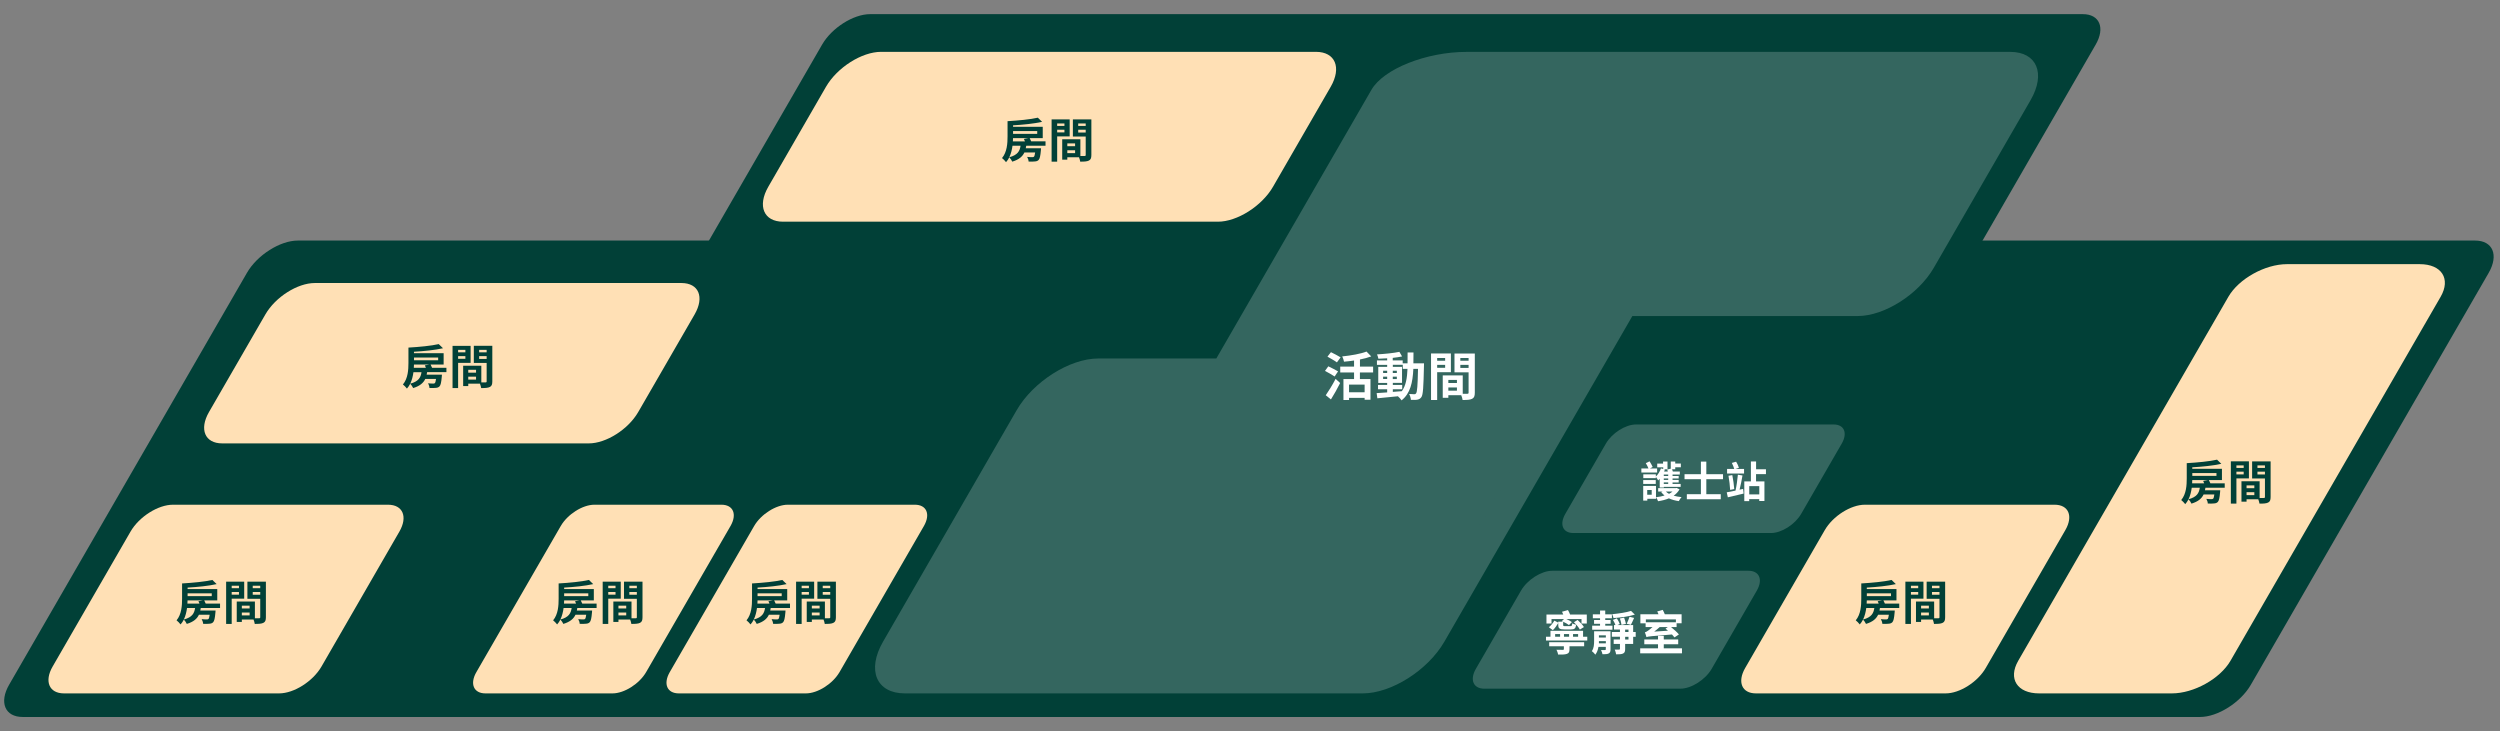 <?xml version="1.0" encoding="UTF-8"?>
<svg xmlns="http://www.w3.org/2000/svg" id="_圖層_1" data-name="圖層 1" viewBox="0 0 530 155">
  <rect x="0" y="0" width="530" height="155" fill="#808080" stroke="none"/>
  <defs>
    <style>
      .cls-1 {
        fill: #014037;
      }

      .cls-1, .cls-2, .cls-3, .cls-4 {
        stroke-width: 0px;
      }

      .cls-2 {
        fill: rgba(255, 255, 255, .2);
      }

      .cls-3 {
        fill: #ffe0b5;
      }

      .cls-4 {
        fill: #fff;
      }
    </style>
  </defs>
  <path class="cls-1" d="M355.54,152H98.43c-3.54,0-4.77-2.9-2.72-6.45L174.29,9.45c2.05-3.54,6.62-6.45,10.17-6.45h257.11c3.54,0,4.77,2.9,2.72,6.45l-78.58,136.11c-2.05,3.54-6.62,6.45-10.17,6.45Z"></path>
  <path class="cls-1" d="M171.16,152H4.82c-3.76,0-5.05-3.07-2.89-6.83L52.36,57.83c2.17-3.76,7.02-6.83,10.77-6.83h166.34c3.76,0,5.05,3.07,2.89,6.83l-50.43,87.34c-2.17,3.76-7.02,6.83-10.77,6.83Z"></path>
  <path class="cls-1" d="M466.41,152h-169.34c-3.76,0-5.05-3.07-2.89-6.83l50.43-87.34c2.17-3.76,7.02-6.83,10.77-6.83h169.34c3.76,0,5.05,3.07,2.89,6.83l-50.43,87.34c-2.17,3.76-7.02,6.83-10.77,6.83Z"></path>
  <path class="cls-3" d="M129.85,147h-26.94c-2.5,0-3.36-2.03-1.91-4.53l17.87-30.94c1.44-2.5,4.64-4.53,7.14-4.53h26.94c2.5,0,3.36,2.03,1.91,4.53l-17.87,30.94c-1.44,2.5-4.64,4.53-7.14,4.53Z"></path>
  <path class="cls-3" d="M170.85,147h-26.94c-2.5,0-3.36-2.03-1.91-4.53l17.87-30.94c1.44-2.5,4.64-4.53,7.14-4.53h26.94c2.5,0,3.36,2.03,1.91,4.53l-17.87,30.94c-1.44,2.5-4.64,4.53-7.14,4.53Z"></path>
  <path class="cls-3" d="M124.84,94H47.11c-3.67,0-4.92-2.97-2.81-6.64l11.97-20.72c2.12-3.67,6.8-6.64,10.47-6.64h77.72c3.67,0,4.92,2.97,2.81,6.64l-11.97,20.72c-2.12,3.67-6.8,6.64-10.47,6.64Z"></path>
  <path class="cls-3" d="M59.18,147H13.57c-3.15,0-4.23-2.55-2.41-5.7l16.51-28.6c1.82-3.15,5.84-5.7,8.99-5.7h45.6c3.15,0,4.23,2.55,2.41,5.7l-16.51,28.6c-1.82,3.15-5.84,5.7-8.99,5.7Z"></path>
  <path class="cls-3" d="M258.2,47h-92.19c-4.09,0-5.49-3.32-3.13-7.41l12.23-21.19c2.36-4.09,7.59-7.41,11.68-7.41h92.19c4.09,0,5.49,3.32,3.13,7.41l-12.23,21.19c-2.36,4.09-7.59,7.41-11.68,7.41Z"></path>
  <path class="cls-2" d="M430.49,21.22l-20.53,35.56c-3.26,5.64-10.48,10.22-16.12,10.22h-47.78l-39.85,69.03c-3.5,6.06-11.24,10.97-17.3,10.97h-97.06c-6.06,0-8.14-4.91-4.64-10.97l28.32-49.06c3.5-6.06,11.24-10.97,17.3-10.97h25.03l32.88-56.95c2.56-4.44,11.62-8.05,20.2-8.05h115.23c5.64,0,7.58,4.58,4.32,10.22Z"></path>
  <path class="cls-3" d="M484.84,56h28.14c4.65,0,6.64,3.1,4.44,6.91l-44.56,77.18c-2.2,3.81-7.77,6.91-12.42,6.91h-28.14c-4.65,0-6.64-3.1-4.44-6.91l44.56-77.18c2.2-3.81,7.77-6.91,12.42-6.91Z"></path>
  <path class="cls-2" d="M375.46,113h-41.91c-2.23,0-3-1.81-1.71-4.05l8.61-14.91c1.29-2.23,4.15-4.05,6.38-4.05h41.91c2.23,0,3,1.81,1.71,4.05l-8.61,14.91c-1.29,2.23-4.15,4.05-6.38,4.05Z"></path>
  <path class="cls-3" d="M412.48,147h-40.22c-2.98,0-4-2.41-2.28-5.39l16.87-29.22c1.72-2.98,5.52-5.39,8.5-5.39h40.22c2.98,0,4,2.41,2.28,5.39l-16.87,29.22c-1.72,2.98-5.52,5.39-8.5,5.39Z"></path>
  <path class="cls-2" d="M356.23,146h-41.56c-2.33,0-3.13-1.89-1.78-4.22l9.56-16.56c1.35-2.33,4.32-4.22,6.65-4.22h41.56c2.33,0,3.13,1.89,1.78,4.22l-9.56,16.56c-1.35,2.33-4.32,4.22-6.65,4.22Z"></path>
  <g>
    <path class="cls-1" d="M217.56,30.9c-.03.19-.06.36-.1.53h3.24s-.01.27-.03.41c-.1,1.23-.24,1.83-.49,2.08-.22.22-.48.29-.81.31-.28.04-.77.04-1.31.02,0-.31-.14-.72-.31-.99.46.05.9.06,1.1.06.15,0,.25-.02.34-.09.11-.1.19-.37.26-.9h-2.28c-.4.85-1.13,1.5-2.57,1.94-.11-.28-.4-.69-.63-.92-.19.38-.41.72-.69,1.03-.17-.24-.63-.71-.85-.87,1.07-1.28,1.17-3.14,1.17-4.58v-3.24c2.29-.13,4.88-.38,6.42-.74l.91.88c-1.73.39-4.04.62-6.16.74v.31h6.29v2.4h-2.77c.11.21.23.46.32.69h3.04v.93h-4.09ZM214.65,30.9c-.11.83-.32,1.69-.68,2.44,1.78-.48,2.22-1.31,2.39-2.44h-1.71ZM217.29,29.97c-.06-.18-.14-.35-.22-.51l.97-.18h-3.28c-.01.22-.02.45-.03.69h2.56ZM214.77,27.79v.59h5.12v-.59h-5.12Z"></path>
    <path class="cls-1" d="M224.12,28.92v5.35h-1.18v-8.96h3.83v3.61h-2.65ZM224.12,26.17v.53h1.54v-.53h-1.54ZM225.66,28.07v-.57h-1.54v.57h1.54ZM231.37,32.86c0,.64-.13.99-.53,1.18-.39.2-.97.23-1.83.23-.03-.25-.14-.62-.26-.93h-2.48v.51h-1.08v-4.32h.49s3.36,0,3.36,0v3.54c.39,0,.76,0,.89,0,.18,0,.24-.06.24-.22v-3.91h-2.72v-3.63h3.92v7.55ZM227.92,30.4h-1.65v.6h1.65v-.6ZM227.92,32.47v-.62h-1.65v.62h1.65ZM228.58,26.17v.53h1.59v-.53h-1.59ZM230.17,28.09v-.59h-1.59v.59h1.59Z"></path>
  </g>
  <g>
    <path class="cls-1" d="M90.55,78.9c-.03.19-.06.36-.1.53h3.24s-.01.27-.03.41c-.1,1.23-.24,1.83-.49,2.08-.22.22-.48.29-.81.31-.28.04-.77.04-1.31.02-.01-.31-.14-.72-.31-.99.46.05.9.06,1.1.06.15,0,.25-.02.34-.09.11-.1.19-.37.26-.9h-2.28c-.4.85-1.13,1.5-2.57,1.94-.11-.28-.4-.69-.63-.92-.19.38-.41.72-.69,1.03-.17-.24-.63-.71-.85-.87,1.07-1.28,1.17-3.14,1.17-4.58v-3.24c2.29-.13,4.88-.38,6.42-.74l.91.88c-1.73.39-4.04.62-6.16.74v.31h6.29v2.4h-2.77c.11.21.23.46.32.69h3.04v.93h-4.09ZM87.65,78.9c-.11.83-.32,1.69-.68,2.44,1.78-.48,2.22-1.31,2.39-2.44h-1.71ZM90.29,77.97c-.06-.18-.14-.35-.22-.51l.97-.18h-3.28c-.01.22-.02.45-.03.69h2.56ZM87.77,75.79v.59h5.12v-.59h-5.12Z"></path>
    <path class="cls-1" d="M97.12,76.92v5.35h-1.18v-8.95h3.83v3.61h-2.65ZM97.12,74.17v.53h1.54v-.53h-1.54ZM98.66,76.07v-.57h-1.54v.57h1.54ZM104.37,80.86c0,.64-.13.99-.53,1.18-.39.2-.97.23-1.83.23-.03-.25-.14-.62-.26-.93h-2.48v.51h-1.08v-4.32h.49s3.36,0,3.36,0v3.54c.39,0,.76,0,.89,0,.18,0,.24-.06.24-.22v-3.91h-2.72v-3.63h3.92v7.55ZM100.92,78.4h-1.65v.6h1.65v-.6ZM100.92,80.47v-.62h-1.65v.62h1.65ZM101.58,74.17v.53h1.59v-.53h-1.59ZM103.17,76.09v-.59h-1.59v.59h1.59Z"></path>
  </g>
  <g>
    <path class="cls-1" d="M42.56,128.9c-.03.19-.06.36-.1.53h3.24s-.01.27-.03.41c-.1,1.23-.24,1.83-.49,2.08-.22.22-.48.29-.81.31-.28.04-.77.04-1.31.02,0-.31-.14-.72-.31-.99.46.05.9.06,1.1.06.15,0,.25-.02.34-.09.11-.1.19-.37.26-.9h-2.28c-.4.85-1.13,1.5-2.57,1.94-.11-.28-.4-.69-.63-.92-.19.38-.41.72-.69,1.03-.17-.24-.63-.71-.85-.87,1.07-1.28,1.17-3.14,1.17-4.58v-3.24c2.29-.13,4.88-.38,6.42-.74l.91.88c-1.73.39-4.04.62-6.16.74v.31h6.29v2.4h-2.77c.11.21.23.46.32.69h3.04v.93h-4.09ZM39.65,128.9c-.11.83-.32,1.69-.68,2.44,1.78-.48,2.22-1.31,2.39-2.44h-1.71ZM42.29,127.97c-.06-.18-.14-.35-.22-.51l.97-.18h-3.28c-.01.22-.02.45-.03.69h2.56ZM39.77,125.79v.59h5.12v-.59h-5.12Z"></path>
    <path class="cls-1" d="M49.12,126.92v5.35h-1.18v-8.96h3.83v3.61h-2.65ZM49.12,124.17v.53h1.54v-.53h-1.54ZM50.66,126.07v-.57h-1.54v.57h1.54ZM56.37,130.86c0,.64-.13.99-.53,1.18-.39.2-.97.23-1.83.23-.03-.25-.14-.62-.26-.93h-2.48v.51h-1.08v-4.32h.49s3.36,0,3.36,0v3.54c.39,0,.76,0,.89,0,.18,0,.24-.06.24-.22v-3.91h-2.72v-3.63h3.92v7.55ZM52.92,128.4h-1.65v.6h1.65v-.6ZM52.92,130.47v-.62h-1.65v.62h1.65ZM53.58,124.17v.53h1.59v-.53h-1.59ZM55.17,126.09v-.59h-1.59v.59h1.59Z"></path>
  </g>
  <g>
    <path class="cls-4" d="M282.95,79.82c-.45-.32-1.4-.84-2.05-1.19l.7-.97c.61.3,1.58.77,2.07,1.07l-.73,1.09ZM281.06,83.79c.58-.83,1.43-2.19,2.09-3.47l.96.88c-.58,1.16-1.28,2.41-1.95,3.48l-1.1-.89ZM283.42,76.82c-.43-.33-1.36-.85-2-1.21l.74-.95c.62.31,1.57.79,2.05,1.1l-.78,1.06ZM288.3,78.97v1.39h2.24v4.39h-1.24v-.4h-3.3v.45h-1.19v-4.44h2.25v-1.39h-2.93v-1.25h2.93v-1.29c-.72.11-1.45.19-2.13.25-.05-.32-.23-.83-.38-1.12,1.87-.19,3.94-.55,5.15-1.03l1,1.03c-.7.26-1.53.48-2.39.65v1.51h2.79v1.25h-2.79ZM289.3,81.54h-3.3v1.62h3.3v-1.62Z"></path>
    <path class="cls-4" d="M301.89,77s-.01.43-.01.58c-.1,4.5-.19,6.09-.54,6.6-.25.36-.51.47-.87.55-.33.07-.84.05-1.36.04-.02-.36-.17-.89-.38-1.25.48.04.9.06,1.11.06.17,0,.27-.04.37-.19.23-.3.34-1.64.41-5.19h-.99c-.14,2.95-.65,5.21-2.5,6.68-.17-.26-.48-.63-.77-.87-1.58.17-3.17.33-4.36.43l-.15-1.1c.62-.04,1.39-.1,2.23-.15v-.66h-1.94v-.92h1.94v-.43h-1.89v-3.4h1.89v-.43h-2.17v-.95h2.17v-.44c-.64.04-1.27.08-1.86.09-.04-.26-.17-.67-.29-.92,1.63-.09,3.53-.28,4.74-.54l.57.98c-.58.12-1.26.22-1.98.3v.54h2.11v.61h1.03c.01-.73.01-1.49.01-2.3h1.25c0,.8,0,1.57-.02,2.3h2.23ZM293.22,79.08h.86v-.48h-.86v.48ZM294.08,80.35v-.5h-.86v.5h.86ZM295.27,83.08c.63-.04,1.28-.1,1.92-.15.86-1.19,1.12-2.76,1.2-4.73h-1v-.86h-2.11v.43h1.95v3.4h-1.95v.43h1.99v.92h-1.99v.56ZM296.13,79.08v-.48h-.86v.48h.86ZM295.27,79.86v.5h.86v-.5h-.86Z"></path>
    <path class="cls-4" d="M304.68,78.91v5.89h-1.3v-9.86h4.21v3.97h-2.92ZM304.68,75.89v.58h1.69v-.58h-1.69ZM306.37,77.98v-.63h-1.69v.63h1.69ZM312.66,83.25c0,.7-.14,1.09-.58,1.3-.43.22-1.07.25-2.01.25-.03-.28-.15-.68-.29-1.02h-2.73v.56h-1.19v-4.75h.54s3.7,0,3.7,0v3.89c.43.01.84.01.98,0,.2,0,.26-.07.26-.24v-4.3h-2.99v-3.99h4.31v8.31ZM308.87,80.54h-1.82v.66h1.82v-.66ZM308.87,82.82v-.68h-1.82v.68h1.82ZM309.59,75.89v.58h1.75v-.58h-1.75ZM311.34,78v-.65h-1.75v.65h1.75Z"></path>
  </g>
  <g>
    <path class="cls-4" d="M351.32,100.17h-3.35v-.85h1.51c-.13-.34-.36-.79-.57-1.13l.8-.39c.24.37.51.86.66,1.2l-.59.32h1.53v.85ZM356.05,103.75c-.3.54-.71.97-1.23,1.34.5.14,1.07.24,1.67.3-.21.21-.47.6-.58.85-.79-.11-1.5-.31-2.1-.59-.69.29-1.48.49-2.3.61-.07-.23-.27-.61-.44-.83v.32h-1.84v.38h-.87v-3.11h2.71v2.39c.63-.07,1.26-.19,1.81-.36-.27-.22-.5-.46-.71-.74l.34-.11h-.98v-.72h3.75l.16-.04.63.3ZM352.57,99.07h-1.24v-.79h1.24v-.44h.94v1.66h-.77l.22.06c-.05.13-.11.28-.17.4h.79c-.04-.14-.09-.3-.13-.42l.75-.18v-1.52h.95v.43h1.19v.79h-1.19v.43h-.67c.06.15.12.32.16.47h1.48v.64h-1.54v.31h1.3v.53h-1.3v.31h1.3v.53h-1.3v.32h1.72v.62h-3.56v.13h-.88v-1.84c-.1.12-.21.23-.32.34-.09-.18-.34-.56-.5-.76v.28h-2.66v-.81h2.66v.47c.46-.43.86-1.07,1.08-1.74l.48.14v-.38ZM348.36,101.78h2.66v.81h-2.66v-.81ZM350.16,103.88h-.95v1.01h.95v-1.01ZM353.66,100.6h-.94v.31h.94v-.31ZM353.66,101.44h-.94v.31h.94v-.31ZM353.66,102.27h-.94v.32h.94v-.32ZM353.17,104.21c.17.18.4.34.66.48.28-.13.52-.3.74-.48h-1.4Z"></path>
    <path class="cls-4" d="M361.74,101.59v3.18h3.06v1.07h-7.19v-1.07h2.98v-3.18h-3.47v-1.06h3.47v-2.67h1.15v2.67h3.54v1.06h-3.54Z"></path>
    <path class="cls-4" d="M369.54,103.65l.11.99c-1.16.29-2.4.58-3.35.79l-.23-1.06c.5-.08,1.15-.22,1.86-.36.21-.92.41-2.34.5-3.37l.98.16c-.17.98-.4,2.15-.62,3.01l.75-.16ZM367.92,99.41h1.82v.98h-3.6v-.98h1.52c-.1-.37-.32-.88-.51-1.27l.91-.26c.25.4.49.94.59,1.29l-.73.24ZM367.25,100.72c.19.95.35,2.14.41,2.96l-.87.18c-.03-.81-.19-2.05-.35-3l.82-.14ZM372.28,100.51v1.55h1.78v4.15h-1.1v-.4h-2.13v.43h-1.04v-4.19h1.4v-4.22h1.1v1.66h2.09v1.02h-2.09ZM372.97,103.06h-2.13v1.75h2.13v-1.75Z"></path>
  </g>
  <g>
    <path class="cls-4" d="M336.5,134.99v.8h-8.75v-.8h.95v-1.26h6.91v1.26h.9ZM328.92,132.19h-1.07v-1.91h3.56c-.08-.21-.17-.42-.26-.59l1.26-.36c.16.29.34.63.45.95h3.54v1.91h-1.12v-.95h-3.23c.45.18.9.43,1.19.64l-.62.64c-.28-.22-.77-.51-1.23-.71v.67c0,.23.06.26.42.26h1.14c.26,0,.32-.09.36-.58.2.12.57.23.83.28-.09.78-.35,1-1.08,1h-1.39c-1.05,0-1.32-.21-1.32-.96v-.41c-.3.52-.71,1.12-1.15,1.53l-.84-.63c.44-.34.88-.91,1.16-1.4l.83.43v-.21h1.02c-.09-.04-.18-.08-.27-.11l.47-.44h-2.65v.95ZM328.43,136.15h7.41v.86h-3.11v.65c0,.55-.12.82-.57.97-.43.15-1.03.14-1.83.14-.05-.31-.21-.73-.36-1.02.52.02,1.18.02,1.35.02.17,0,.22-.04.22-.16v-.6h-3.11v-.86ZM329.69,134.99h1.05v-.57h-1.05v.57ZM331.56,134.42v.57h1.09v-.57h-1.09ZM333.48,134.42v.57h1.08v-.57h-1.08ZM334.45,131.43c.49.44,1.08,1.05,1.34,1.51l-.86.53c-.22-.44-.77-1.1-1.26-1.55l.78-.49Z"></path>
    <path class="cls-4" d="M341.43,137.69c0,.44-.09.69-.4.85-.29.15-.7.16-1.3.16-.04-.27-.19-.65-.32-.89.36.02.75,0,.86,0,.12,0,.16-.04.16-.15v-.52h-1.56c-.1.6-.3,1.2-.66,1.65-.14-.21-.54-.62-.74-.75.45-.62.48-1.45.48-2.17v-2.04h3.48v3.85ZM341.84,133.5h-4.3v-.86h1.67v-.4h-1.27v-.8h1.27v-.37h-1.53v-.83h1.53v-.81h1.1v.81h1.41v.83h-1.41v.37h1.14v.8h-1.14v.4h1.53v.86ZM340.44,136.38v-.46h-1.47c0,.15,0,.3,0,.46h1.48ZM338.97,134.69v.46h1.47v-.46h-1.47ZM346.77,135h-.54v1.52h-1.7v1.07c0,.53-.1.8-.45.96-.33.16-.81.17-1.46.17-.04-.3-.17-.72-.3-1.01.37,0,.81,0,.94,0s.17-.04.17-.15v-1.05h-1.33v-.94h1.33v-.58h-1.72v-1.01h1.72v-.52h-1.26v-.94h.31c-.11-.34-.33-.77-.54-1.1l.83-.33c.26.37.51.88.63,1.2l-.52.23h3.35v1.46h.54v1.01ZM346.59,130.3c-1.25.39-3.02.63-4.53.73-.04-.23-.16-.6-.28-.82,1.42-.14,3.06-.38,4-.7l.81.79ZM343.76,132.48c-.04-.37-.19-.93-.34-1.36l.89-.19c.17.42.32.97.39,1.33l-.94.22ZM344.53,133.99h.71v-.52h-.71v.52ZM345.24,135h-.71v.58h.71v-.58ZM344.86,132.23c.2-.4.46-1.03.6-1.47l.97.24c-.23.55-.49,1.09-.69,1.47l-.88-.24Z"></path>
    <path class="cls-4" d="M356.58,137.45v1.05h-8.86v-1.05h3.78v-.86h-2.91v-1.02h2.91v-.76h1.22v.76h3.06v1.02h-3.06v.86h3.86ZM348.87,132.14h-1.11v-1.91h3.84c-.08-.21-.17-.43-.27-.6l1.16-.34c.17.29.34.64.45.94h3.56v1.91h-1.06v.8h-1.18c.61.49,1.3,1.11,1.67,1.56l-.94.63c-.13-.17-.31-.39-.53-.62-4.47.36-5.01.4-5.41.56-.06-.22-.22-.75-.34-1.03.22-.03.44-.16.71-.36.16-.11.52-.38.92-.74h-1.47v-.8ZM348.92,131.31v.61h6.37v-.61h-6.37ZM353.61,133.71c-.18-.16-.36-.31-.52-.44l.49-.33h-1.73c-.36.34-.76.66-1.16.96l2.92-.19Z"></path>
  </g>
  <g>
    <path class="cls-1" d="M398.55,128.9c-.03.19-.06.36-.1.53h3.24s0,.27-.03.41c-.1,1.23-.24,1.83-.49,2.08-.22.22-.48.29-.81.31-.28.04-.77.04-1.31.02,0-.31-.14-.72-.31-.99.46.05.9.06,1.1.06.15,0,.25-.02.34-.09.11-.1.19-.37.26-.9h-2.28c-.4.85-1.13,1.5-2.57,1.94-.11-.28-.4-.69-.63-.92-.19.38-.41.72-.69,1.03-.17-.24-.63-.71-.85-.87,1.07-1.28,1.17-3.14,1.17-4.58v-3.24c2.29-.13,4.88-.38,6.42-.74l.91.88c-1.73.39-4.04.62-6.16.74v.31h6.29v2.4h-2.77c.11.21.23.46.32.69h3.04v.93h-4.09ZM395.65,128.9c-.11.83-.32,1.69-.68,2.44,1.78-.48,2.22-1.31,2.39-2.44h-1.71ZM398.29,127.97c-.06-.18-.14-.35-.22-.51l.97-.18h-3.28c0,.22-.02.45-.03.69h2.56ZM395.77,125.79v.59h5.12v-.59h-5.12Z"></path>
    <path class="cls-1" d="M405.12,126.92v5.35h-1.18v-8.96h3.83v3.61h-2.65ZM405.12,124.17v.53h1.54v-.53h-1.54ZM406.66,126.07v-.57h-1.54v.57h1.54ZM412.37,130.86c0,.64-.13.99-.53,1.18-.39.2-.97.23-1.83.23-.03-.25-.14-.62-.26-.93h-2.48v.51h-1.08v-4.32h.49s3.36,0,3.36,0v3.54c.39,0,.76,0,.89,0,.18,0,.24-.06.24-.22v-3.91h-2.72v-3.63h3.92v7.55ZM408.92,128.4h-1.65v.6h1.65v-.6ZM408.92,130.47v-.62h-1.65v.62h1.65ZM409.58,124.17v.53h1.59v-.53h-1.59ZM411.17,126.09v-.59h-1.59v.59h1.59Z"></path>
  </g>
  <g>
    <path class="cls-1" d="M467.55,103.4c-.03.19-.06.36-.1.53h3.24s0,.27-.03.41c-.1,1.23-.24,1.83-.49,2.08-.22.22-.48.29-.81.31-.28.04-.77.04-1.31.02,0-.31-.14-.72-.31-.99.46.05.9.06,1.1.06.15,0,.25-.02.34-.09.11-.1.19-.37.26-.9h-2.28c-.4.85-1.13,1.5-2.57,1.94-.11-.28-.4-.69-.63-.92-.19.38-.41.72-.69,1.03-.17-.24-.63-.71-.85-.87,1.07-1.28,1.17-3.14,1.17-4.58v-3.24c2.29-.13,4.88-.38,6.42-.74l.91.88c-1.73.39-4.04.62-6.16.74v.31h6.29v2.4h-2.77c.11.21.23.46.32.69h3.04v.93h-4.09ZM464.65,103.4c-.11.83-.32,1.69-.68,2.44,1.78-.48,2.22-1.31,2.39-2.44h-1.71ZM467.29,102.47c-.06-.18-.14-.35-.22-.51l.97-.18h-3.28c0,.22-.02.45-.03.69h2.56ZM464.77,100.29v.59h5.12v-.59h-5.12Z"></path>
    <path class="cls-1" d="M474.12,101.42v5.35h-1.18v-8.96h3.83v3.61h-2.65ZM474.12,98.67v.53h1.54v-.53h-1.54ZM475.66,100.57v-.57h-1.54v.57h1.54ZM481.37,105.36c0,.64-.13.99-.53,1.18-.39.2-.97.23-1.83.23-.03-.25-.14-.62-.26-.93h-2.48v.51h-1.08v-4.32h.49s3.36,0,3.36,0v3.54c.39,0,.76,0,.89,0,.18,0,.24-.06.24-.22v-3.91h-2.72v-3.63h3.92v7.55ZM477.92,102.9h-1.65v.6h1.65v-.6ZM477.92,104.97v-.62h-1.65v.62h1.65ZM478.58,98.67v.53h1.59v-.53h-1.59ZM480.17,100.59v-.59h-1.59v.59h1.59Z"></path>
  </g>
  <g>
    <path class="cls-1" d="M122.39,128.9c-.03.19-.06.36-.1.53h3.24s-.01.27-.03.41c-.1,1.23-.24,1.83-.49,2.08-.22.22-.48.29-.81.31-.28.04-.77.04-1.31.02,0-.31-.14-.72-.31-.99.46.05.9.06,1.1.06.15,0,.25-.02.34-.09.11-.1.19-.37.26-.9h-2.28c-.4.85-1.13,1.5-2.57,1.94-.11-.28-.4-.69-.63-.92-.19.38-.41.72-.69,1.03-.17-.24-.63-.71-.85-.87,1.07-1.28,1.17-3.14,1.17-4.58v-3.24c2.29-.13,4.88-.38,6.42-.74l.91.88c-1.73.39-4.04.62-6.16.74v.31h6.29v2.4h-2.77c.11.21.23.46.32.69h3.04v.93h-4.09ZM119.48,128.9c-.11.83-.32,1.69-.68,2.44,1.78-.48,2.22-1.31,2.39-2.44h-1.71ZM122.13,127.97c-.06-.18-.14-.35-.22-.51l.97-.18h-3.28c-.01.22-.02.45-.03.69h2.56ZM119.6,125.79v.59h5.12v-.59h-5.12Z"></path>
    <path class="cls-1" d="M128.95,126.92v5.35h-1.18v-8.96h3.83v3.61h-2.65ZM128.95,124.17v.53h1.54v-.53h-1.54ZM130.49,126.07v-.57h-1.54v.57h1.54ZM136.21,130.86c0,.64-.13.99-.53,1.18-.39.2-.97.23-1.83.23-.03-.25-.14-.62-.26-.93h-2.48v.51h-1.08v-4.32h.49s3.36,0,3.36,0v3.54c.39,0,.76,0,.89,0,.18,0,.24-.06.24-.22v-3.91h-2.72v-3.63h3.92v7.55ZM132.76,128.4h-1.65v.6h1.65v-.6ZM132.76,130.47v-.62h-1.65v.62h1.65ZM133.42,124.17v.53h1.59v-.53h-1.59ZM135.01,126.09v-.59h-1.59v.59h1.59Z"></path>
  </g>
  <g>
    <path class="cls-1" d="M163.39,128.9c-.03.19-.06.36-.1.53h3.24s-.01.27-.03.41c-.1,1.23-.24,1.83-.49,2.08-.22.22-.48.29-.81.31-.28.04-.77.04-1.31.02,0-.31-.14-.72-.31-.99.46.05.9.06,1.1.06.15,0,.25-.02.34-.09.11-.1.19-.37.26-.9h-2.28c-.4.85-1.13,1.5-2.57,1.94-.11-.28-.4-.69-.63-.92-.19.38-.41.72-.69,1.03-.17-.24-.63-.71-.85-.87,1.07-1.28,1.17-3.14,1.17-4.58v-3.24c2.29-.13,4.88-.38,6.42-.74l.91.88c-1.73.39-4.04.62-6.16.74v.31h6.29v2.4h-2.77c.11.21.23.46.32.69h3.04v.93h-4.09ZM160.48,128.9c-.11.83-.32,1.69-.68,2.44,1.78-.48,2.22-1.31,2.39-2.44h-1.71ZM163.13,127.97c-.06-.18-.14-.35-.22-.51l.97-.18h-3.28c-.01.22-.02.45-.03.69h2.56ZM160.6,125.79v.59h5.12v-.59h-5.12Z"></path>
    <path class="cls-1" d="M169.95,126.92v5.35h-1.18v-8.96h3.83v3.61h-2.65ZM169.95,124.17v.53h1.54v-.53h-1.54ZM171.49,126.07v-.57h-1.54v.57h1.54ZM177.21,130.86c0,.64-.13.99-.53,1.18-.39.2-.97.23-1.83.23-.03-.25-.14-.62-.26-.93h-2.48v.51h-1.08v-4.32h.49s3.36,0,3.36,0v3.54c.39,0,.76,0,.89,0,.18,0,.24-.06.24-.22v-3.91h-2.72v-3.63h3.92v7.55ZM173.76,128.4h-1.65v.6h1.65v-.6ZM173.76,130.47v-.62h-1.65v.62h1.65ZM174.42,124.17v.53h1.59v-.53h-1.59ZM176.01,126.09v-.59h-1.59v.59h1.59Z"></path>
  </g>
</svg>
